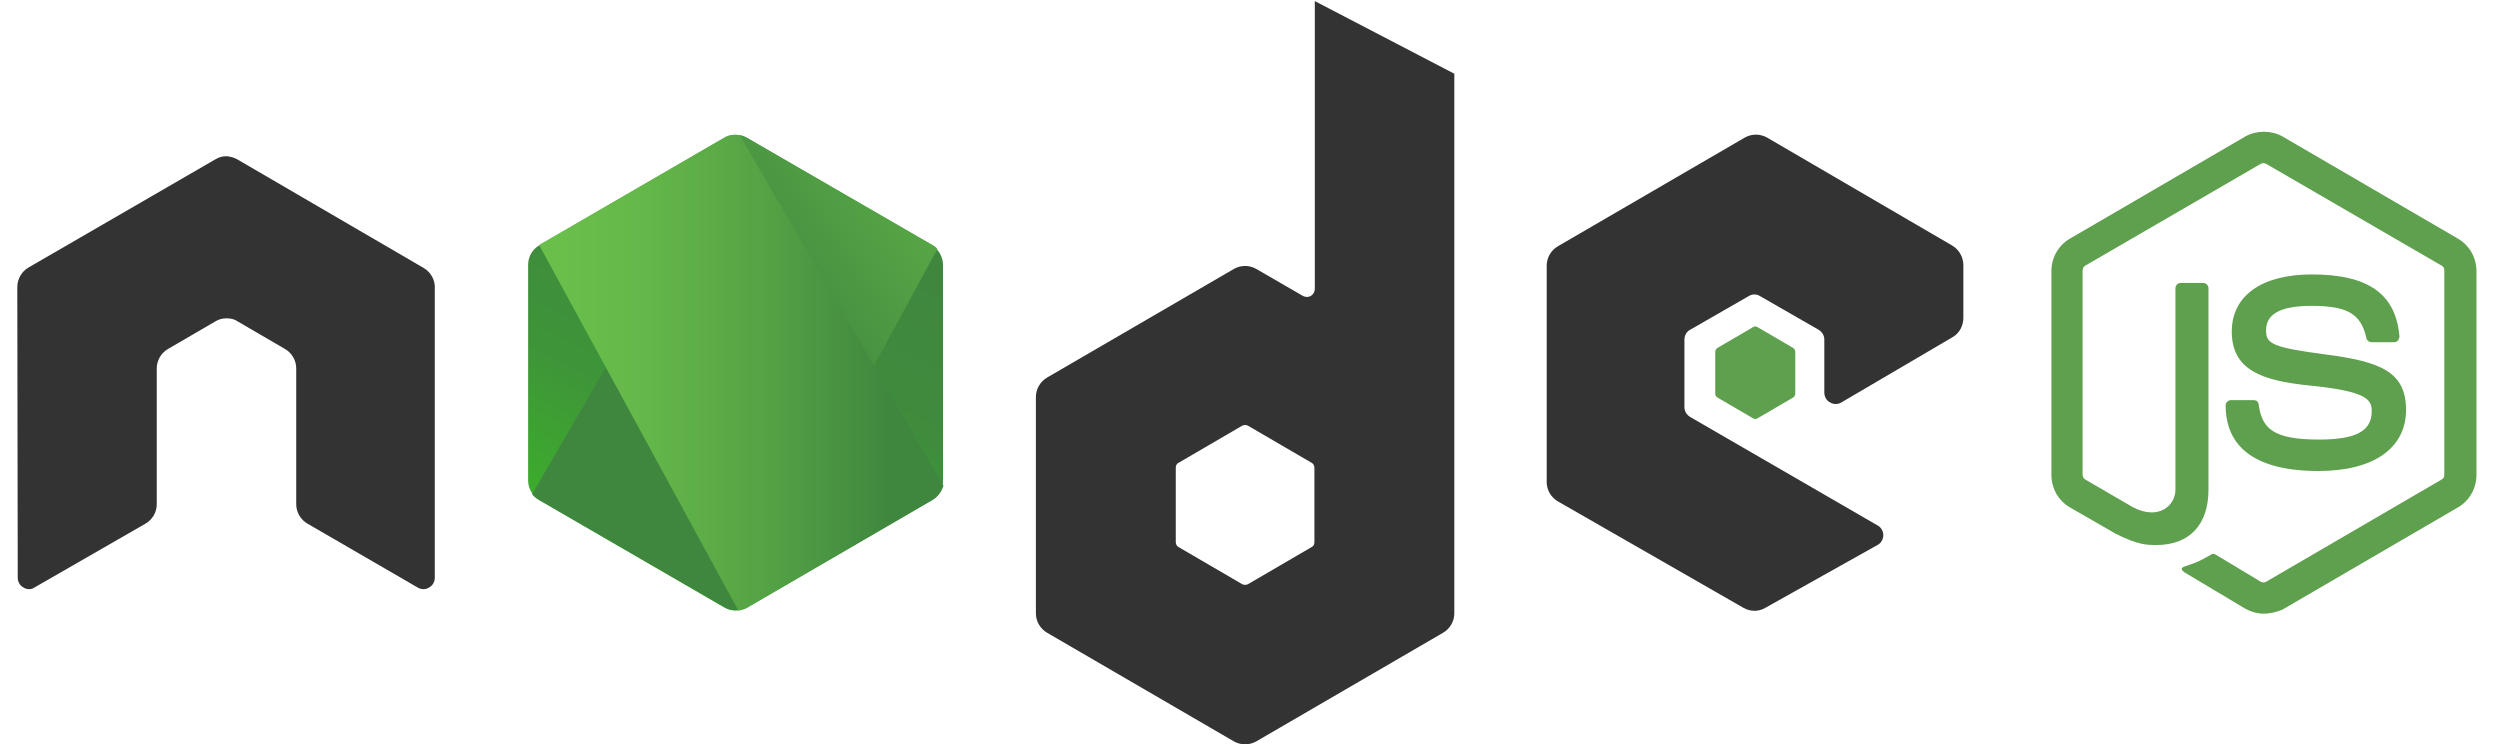 <?xml version="1.0" encoding="UTF-8"?> <svg xmlns="http://www.w3.org/2000/svg" width="84" height="25" viewBox="0 0 84 25" fill="none"><path d="M76.068 20.619C75.846 20.619 75.639 20.559 75.446 20.455L73.48 19.28C73.184 19.116 73.333 19.057 73.421 19.027C73.82 18.893 73.894 18.864 74.308 18.625C74.352 18.596 74.411 18.61 74.455 18.64L75.963 19.547C76.021 19.577 76.096 19.577 76.141 19.547L82.04 16.111C82.099 16.081 82.129 16.022 82.129 15.947V9.09C82.129 9.015 82.099 8.955 82.04 8.926L76.141 5.504C76.081 5.475 76.007 5.475 75.963 5.504L70.064 8.926C70.005 8.955 69.975 9.03 69.975 9.09V15.947C69.975 16.007 70.005 16.081 70.064 16.111L71.676 17.048C72.548 17.494 73.095 16.973 73.095 16.453V9.684C73.095 9.596 73.169 9.506 73.273 9.506H74.027C74.116 9.506 74.205 9.58 74.205 9.684V16.453C74.205 17.628 73.569 18.312 72.46 18.312C72.12 18.312 71.854 18.312 71.1 17.941L69.548 17.048C69.164 16.825 68.927 16.409 68.927 15.962V9.105C68.927 8.658 69.163 8.242 69.548 8.019L75.447 4.583C75.817 4.375 76.319 4.375 76.689 4.583L82.588 8.019C82.972 8.242 83.209 8.658 83.209 9.105V15.962C83.209 16.409 82.972 16.825 82.588 17.048L76.689 20.484C76.512 20.558 76.29 20.618 76.069 20.618L76.068 20.619Z" fill="#5FA04E"></path><path d="M77.901 15.826C75.313 15.826 74.781 14.636 74.781 13.624C74.781 13.535 74.854 13.445 74.958 13.445H75.727C75.816 13.445 75.89 13.505 75.89 13.594C76.008 14.382 76.348 14.769 77.916 14.769C79.157 14.769 79.69 14.486 79.69 13.817C79.69 13.43 79.541 13.147 77.605 12.954C75.993 12.791 74.988 12.433 74.988 11.14C74.988 9.935 75.993 9.221 77.678 9.221C79.571 9.221 80.502 9.875 80.621 11.303C80.621 11.348 80.605 11.392 80.576 11.438C80.546 11.467 80.502 11.497 80.457 11.497H79.674C79.601 11.497 79.526 11.438 79.511 11.363C79.333 10.545 78.875 10.277 77.663 10.277C76.303 10.277 76.141 10.753 76.141 11.11C76.141 11.541 76.333 11.676 78.166 11.913C79.985 12.152 80.843 12.493 80.843 13.772C80.843 15.052 79.764 15.826 77.901 15.826H77.901Z" fill="#5FA04E"></path><path fill-rule="evenodd" clip-rule="evenodd" d="M14.611 9.654C14.611 9.386 14.464 9.134 14.227 8.999L7.974 5.355C7.871 5.295 7.753 5.266 7.634 5.25H7.574C7.456 5.25 7.338 5.295 7.234 5.355L0.965 8.984C0.729 9.118 0.581 9.371 0.581 9.654L0.596 19.413C0.596 19.547 0.67 19.68 0.788 19.74C0.907 19.815 1.054 19.815 1.158 19.74L4.883 17.598C5.12 17.463 5.267 17.211 5.267 16.943V12.377C5.267 12.109 5.415 11.855 5.651 11.722L7.234 10.8C7.352 10.725 7.485 10.696 7.618 10.696C7.75 10.696 7.883 10.725 7.987 10.8L9.569 11.722C9.806 11.856 9.953 12.109 9.953 12.377V16.943C9.953 17.211 10.101 17.465 10.337 17.598L14.033 19.74C14.152 19.815 14.299 19.815 14.417 19.74C14.535 19.68 14.609 19.547 14.609 19.413V9.654H14.611Z" fill="#333333"></path><path fill-rule="evenodd" clip-rule="evenodd" d="M44.178 0.037V9.706C44.178 9.796 44.135 9.885 44.045 9.944C43.957 9.989 43.868 9.989 43.779 9.944L42.212 9.037C41.975 8.903 41.695 8.903 41.458 9.037L35.19 12.681C34.954 12.816 34.806 13.068 34.806 13.336V20.61C34.806 20.878 34.954 21.131 35.19 21.265L41.458 24.91C41.695 25.043 41.975 25.043 42.212 24.91L48.48 21.265C48.717 21.131 48.865 20.878 48.865 20.61V2.477L44.178 0.037ZM44.164 18.216C44.164 18.29 44.135 18.349 44.075 18.379L41.931 19.629C41.872 19.658 41.798 19.658 41.739 19.629L39.595 18.379C39.536 18.349 39.506 18.275 39.506 18.216V15.716C39.506 15.642 39.536 15.583 39.595 15.553L41.739 14.303C41.798 14.273 41.872 14.273 41.931 14.303L44.075 15.553C44.135 15.583 44.164 15.657 44.164 15.716V18.216Z" fill="#333333"></path><path fill-rule="evenodd" clip-rule="evenodd" d="M65.6 11.333C65.836 11.199 65.969 10.946 65.969 10.679V8.908C65.969 8.641 65.822 8.387 65.6 8.254L59.376 4.624C59.139 4.49 58.858 4.49 58.622 4.624L52.354 8.269C52.117 8.403 51.969 8.656 51.969 8.923V16.198C51.969 16.465 52.117 16.719 52.354 16.852L58.578 20.422C58.814 20.557 59.095 20.557 59.317 20.422L63.087 18.31C63.205 18.25 63.279 18.116 63.279 17.982C63.279 17.849 63.205 17.715 63.087 17.655L56.789 14.01C56.671 13.936 56.597 13.818 56.597 13.683V11.407C56.597 11.273 56.671 11.139 56.789 11.08L58.755 9.95C58.874 9.875 59.021 9.875 59.139 9.95L61.105 11.08C61.224 11.154 61.297 11.274 61.297 11.407V13.192C61.297 13.327 61.371 13.46 61.489 13.52C61.608 13.594 61.755 13.594 61.873 13.52L65.599 11.333H65.6Z" fill="#333333"></path><path fill-rule="evenodd" clip-rule="evenodd" d="M58.903 10.991C58.947 10.961 59.007 10.961 59.051 10.991L60.249 11.69C60.293 11.719 60.322 11.764 60.322 11.824V13.223C60.322 13.282 60.293 13.327 60.249 13.357L59.051 14.056C59.007 14.085 58.947 14.085 58.903 14.056L57.706 13.357C57.661 13.328 57.632 13.282 57.632 13.223V11.824C57.632 11.764 57.661 11.72 57.706 11.69L58.903 10.991Z" fill="#5FA04E"></path><path d="M25.093 4.632C24.856 4.498 24.575 4.498 24.339 4.632L18.115 8.247C17.879 8.381 17.745 8.633 17.745 8.901V16.145C17.745 16.413 17.893 16.666 18.115 16.8L24.339 20.414C24.575 20.548 24.856 20.548 25.093 20.414L31.316 16.8C31.553 16.665 31.686 16.413 31.686 16.145V8.901C31.686 8.633 31.539 8.38 31.316 8.247L25.093 4.632Z" fill="url(#paint0_linear_661_1255)"></path><path d="M31.331 8.231L25.078 4.617C25.019 4.587 24.945 4.557 24.886 4.542L17.879 16.607C17.938 16.681 18.012 16.741 18.086 16.785L24.34 20.4C24.518 20.504 24.724 20.534 24.917 20.474L31.495 8.366C31.451 8.306 31.392 8.261 31.332 8.231H31.331Z" fill="url(#paint1_linear_661_1255)"></path><path d="M31.331 16.799C31.509 16.695 31.642 16.516 31.701 16.323L24.856 4.541C24.678 4.512 24.486 4.526 24.324 4.63L18.114 8.23L24.811 20.518C24.9 20.503 25.003 20.474 25.092 20.429L31.331 16.8L31.331 16.799Z" fill="url(#paint2_linear_661_1255)"></path><defs><linearGradient id="paint0_linear_661_1255" x1="27.274" y1="7.336" x2="21.59" y2="18.859" gradientUnits="userSpaceOnUse"><stop stop-color="#3F873F"></stop><stop offset="0.33" stop-color="#3F8B3D"></stop><stop offset="0.64" stop-color="#3E9638"></stop><stop offset="0.93" stop-color="#3DA92E"></stop><stop offset="1" stop-color="#3DAE2B"></stop></linearGradient><linearGradient id="paint1_linear_661_1255" x1="23.762" y1="13.344" x2="39.622" y2="1.699" gradientUnits="userSpaceOnUse"><stop offset="0.14" stop-color="#3F873F"></stop><stop offset="0.4" stop-color="#52A044"></stop><stop offset="0.71" stop-color="#64B749"></stop><stop offset="0.91" stop-color="#6ABF4B"></stop></linearGradient><linearGradient id="paint2_linear_661_1255" x1="17.516" y1="12.523" x2="31.919" y2="12.523" gradientUnits="userSpaceOnUse"><stop offset="0.09" stop-color="#6ABF4B"></stop><stop offset="0.29" stop-color="#64B749"></stop><stop offset="0.6" stop-color="#52A044"></stop><stop offset="0.86" stop-color="#3F873F"></stop></linearGradient></defs></svg> 